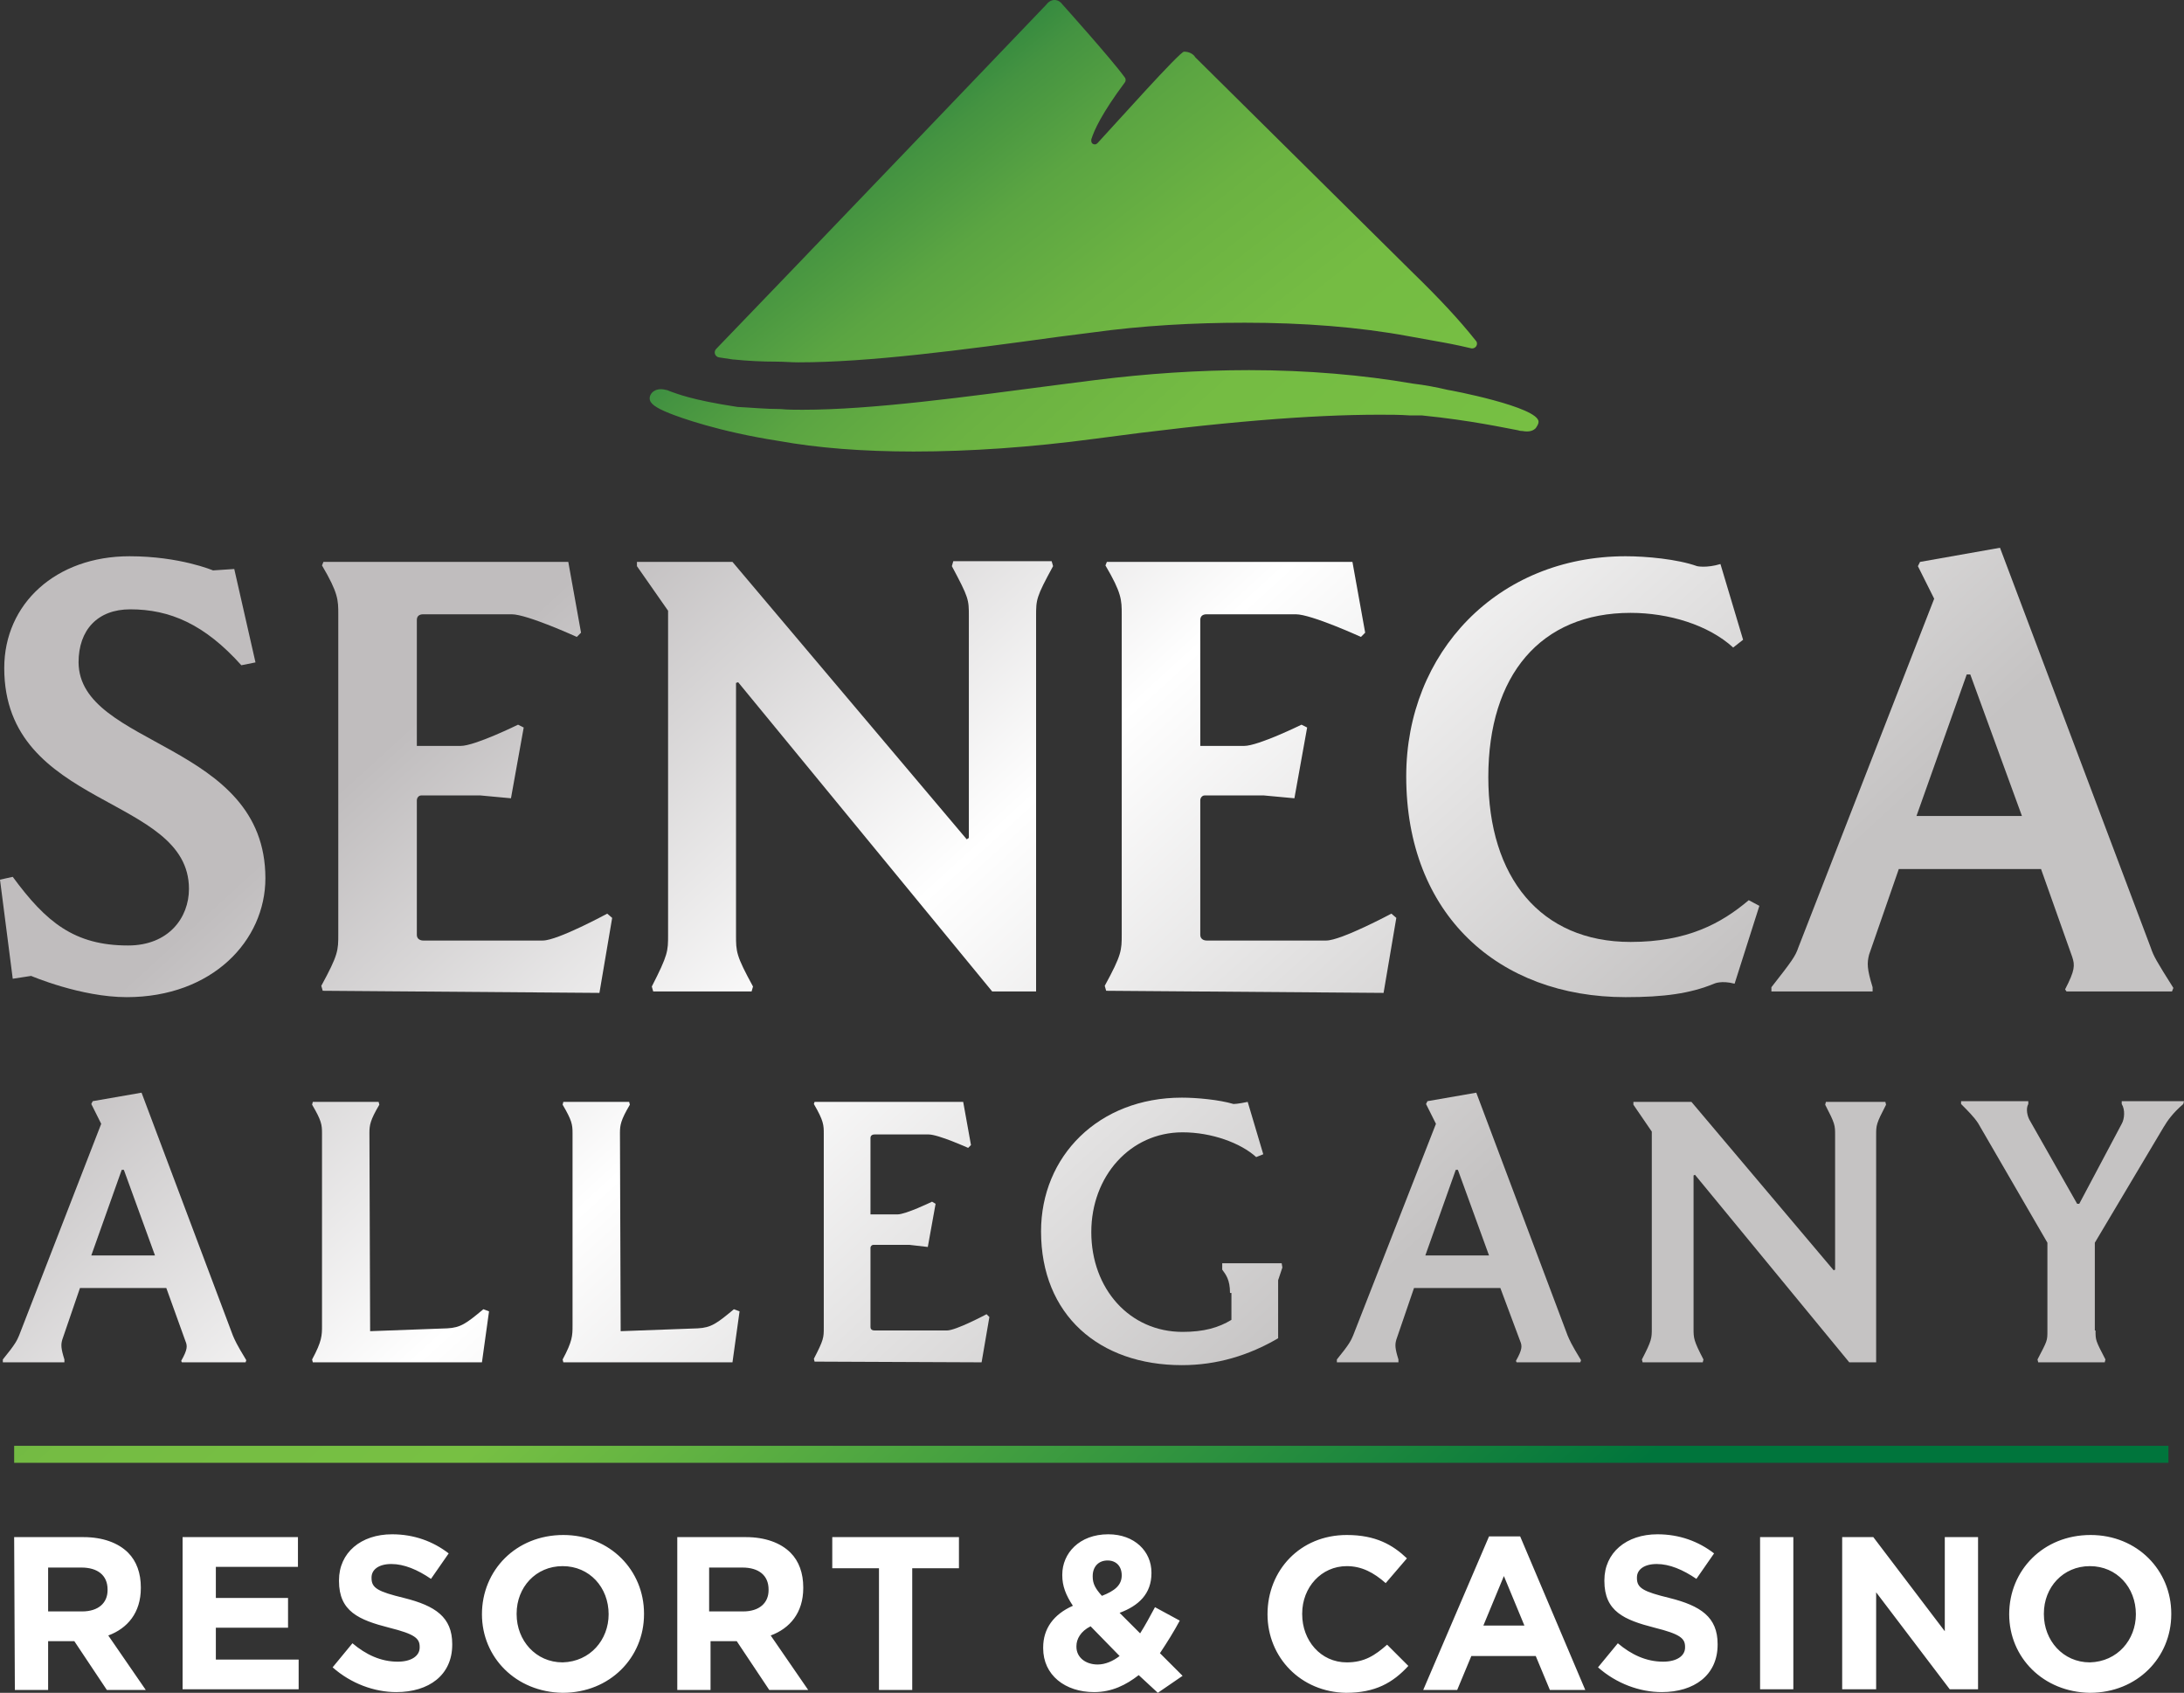 <?xml version="1.0" encoding="utf-8"?>
<!-- Generator: Adobe Illustrator 20.1.0, SVG Export Plug-In . SVG Version: 6.00 Build 0)  -->
<svg version="1.1" id="Layer_1" xmlns="http://www.w3.org/2000/svg" xmlns:xlink="http://www.w3.org/1999/xlink" x="0px" y="0px"
	 viewBox="0 0 308.6 239.2" style="enable-background:new 0 0 308.6 239.2;" xml:space="preserve">
<rect x="0" y="0" width="308.6" height="239.2" fill="#333333" stroke="none"/>
<style type="text/css">
	.st0{fill:url(#SVGID_1_);}
	.st1{fill:url(#SVGID_2_);}
	.st2{fill:url(#SVGID_3_);}
	.st3{fill:url(#SVGID_4_);}
	.st4{fill:url(#SVGID_5_);}
	.st5{fill:url(#SVGID_6_);}
	.st6{fill:url(#SVGID_7_);}
	.st7{fill:url(#SVGID_8_);}
	.st8{fill:url(#SVGID_9_);}
	.st9{fill:url(#SVGID_10_);}
	.st10{fill:url(#SVGID_11_);}
	.st11{fill:url(#SVGID_12_);}
	.st12{fill:url(#SVGID_13_);}
	.st13{fill:url(#SVGID_14_);}
	.st14{fill:url(#SVGID_15_);}
	.st15{fill:#FFFFFF;}
	.st16{fill:url(#SVGID_16_);}
	.st17{fill:url(#SVGID_17_);}
</style>
<g>
	
		<linearGradient id="SVGID_1_" gradientUnits="userSpaceOnUse" x1="-22.204" y1="103.115" x2="127.507" y2="-61.202" gradientTransform="matrix(1 0 0 -1 0 241)">
		<stop  offset="0.125" style="stop-color:#C0BDBE"/>
		<stop  offset="0.426" style="stop-color:#FFFFFF"/>
		<stop  offset="0.801" style="stop-color:#C5C3C3"/>
	</linearGradient>
	<path class="st0" d="M23.5,182H11.3l-2.5,7.3c-0.2,0.7-0.2,1.2,0.3,2.8v0.4H0.4v-0.4c1.8-2.2,2-2.7,2.3-3.4l11.6-29.9l-1.4-2.8
		l0.2-0.4l6.9-1.2l12.9,34.3c0.3,0.7,0.5,1.2,1.9,3.5l-0.1,0.3h-9l-0.1-0.2c0.9-1.6,0.9-2.1,0.6-2.8L23.5,182z M12.9,177.4h9
		l-4.4-12.1h-0.3L12.9,177.4z"/>
	
		<linearGradient id="SVGID_2_" gradientUnits="userSpaceOnUse" x1="-1.409" y1="122.062" x2="148.303" y2="-42.255" gradientTransform="matrix(1 0 0 -1 0 241)">
		<stop  offset="0.125" style="stop-color:#C0BDBE"/>
		<stop  offset="0.426" style="stop-color:#FFFFFF"/>
		<stop  offset="0.801" style="stop-color:#C5C3C3"/>
	</linearGradient>
	<path class="st1" d="M52.3,188.1l10.9-0.4c1.9-0.1,2.7-0.7,5.1-2.7l0.8,0.3l-1,7.2H44.2l-0.1-0.4c1.4-2.6,1.4-3.4,1.4-4.8v-27.2
		c0-1.2-0.1-1.8-1.4-4l0.1-0.4h9.3l0.1,0.4c-1.3,2.2-1.4,2.9-1.4,4L52.3,188.1L52.3,188.1z"/>
	
		<linearGradient id="SVGID_3_" gradientUnits="userSpaceOnUse" x1="17.934" y1="139.685" x2="167.646" y2="-24.632" gradientTransform="matrix(1 0 0 -1 0 241)">
		<stop  offset="0.125" style="stop-color:#C0BDBE"/>
		<stop  offset="0.426" style="stop-color:#FFFFFF"/>
		<stop  offset="0.801" style="stop-color:#C5C3C3"/>
	</linearGradient>
	<path class="st2" d="M87.7,188.1l10.9-0.4c1.9-0.1,2.7-0.7,5.1-2.7l0.8,0.3l-1,7.2H79.6l-0.1-0.4c1.4-2.6,1.4-3.4,1.4-4.8v-27.2
		c0-1.2-0.1-1.8-1.4-4l0.1-0.4h9.3l0.1,0.4c-1.3,2.2-1.4,2.9-1.4,4L87.7,188.1L87.7,188.1z"/>
	
		<linearGradient id="SVGID_4_" gradientUnits="userSpaceOnUse" x1="40.553" y1="160.294" x2="190.265" y2="-4.023" gradientTransform="matrix(1 0 0 -1 0 241)">
		<stop  offset="0.125" style="stop-color:#C0BDBE"/>
		<stop  offset="0.426" style="stop-color:#FFFFFF"/>
		<stop  offset="0.801" style="stop-color:#C5C3C3"/>
	</linearGradient>
	<path class="st3" d="M115.1,192.4L115,192c1.4-2.7,1.4-3,1.4-4.4v-27.4c0-1.2,0-1.8-1.4-4.2l0.1-0.3h21l1.1,6.1l-0.4,0.4
		c0,0-4.2-1.9-5.6-1.9h-7.6c-0.4,0-0.6,0.2-0.6,0.5v10.8h3.8c1.2,0,4.9-1.8,4.9-1.8l0.5,0.3l-1.1,6.1l-2.6-0.3h-5.1
		c-0.2,0-0.4,0.2-0.4,0.4v11.2c0,0.4,0.3,0.5,0.6,0.5h10.2c1.3,0,5.6-2.3,5.6-2.3l0.4,0.4l-1.1,6.4L115.1,192.4L115.1,192.4z"/>
	
		<linearGradient id="SVGID_5_" gradientUnits="userSpaceOnUse" x1="62.903" y1="180.657" x2="212.614" y2="16.34" gradientTransform="matrix(1 0 0 -1 0 241)">
		<stop  offset="0.125" style="stop-color:#C0BDBE"/>
		<stop  offset="0.426" style="stop-color:#FFFFFF"/>
		<stop  offset="0.801" style="stop-color:#C5C3C3"/>
	</linearGradient>
	<path class="st4" d="M173.8,182.7c0-1.9-0.6-2.6-1.1-3.3v-0.9h8.4l0.1,0.6l-0.6,1.8v8.2c-4.1,2.4-8.6,3.8-13.6,3.8
		c-11.7,0-19.9-7.1-19.9-18.9c0-10.6,8.1-18.9,19.9-18.9c2.1,0,5.3,0.3,7.3,0.9c0,0,0.6,0,2-0.3l2.2,7.4l-1,0.4
		c-2.2-2-6.3-3.5-10.4-3.5c-7.4,0-12.9,6.2-12.9,14.1c0,8,5.4,14.1,12.9,14.1c3,0,5.1-0.6,6.9-1.7v-3.8H173.8z"/>
	
		<linearGradient id="SVGID_6_" gradientUnits="userSpaceOnUse" x1="80.822" y1="196.983" x2="230.533" y2="32.666" gradientTransform="matrix(1 0 0 -1 0 241)">
		<stop  offset="0.125" style="stop-color:#C0BDBE"/>
		<stop  offset="0.426" style="stop-color:#FFFFFF"/>
		<stop  offset="0.801" style="stop-color:#C5C3C3"/>
	</linearGradient>
	<path class="st5" d="M212,182h-12.2l-2.5,7.3c-0.2,0.7-0.2,1.2,0.3,2.8v0.4h-8.7v-0.4c1.8-2.2,2-2.7,2.3-3.4l11.7-29.9l-1.4-2.8
		l0.2-0.4l6.9-1.2l12.9,34.3c0.3,0.7,0.5,1.2,1.9,3.5l-0.1,0.3h-9l-0.1-0.2c0.9-1.6,0.9-2.1,0.6-2.8L212,182z M201.4,177.4h9
		l-4.4-12.1h-0.3L201.4,177.4z"/>
	
		<linearGradient id="SVGID_7_" gradientUnits="userSpaceOnUse" x1="108.092" y1="221.829" x2="257.803" y2="57.512" gradientTransform="matrix(1 0 0 -1 0 241)">
		<stop  offset="0.125" style="stop-color:#C0BDBE"/>
		<stop  offset="0.426" style="stop-color:#FFFFFF"/>
		<stop  offset="0.801" style="stop-color:#C5C3C3"/>
	</linearGradient>
	<path class="st6" d="M265.1,192.5h-3.8L239.5,166l-0.2,0.1v21.6c0,1.4,0,1.7,1.4,4.4l-0.1,0.4h-8.5l-0.1-0.4c1.4-2.7,1.4-3,1.4-4.4
		v-27.8l-2.6-3.8v-0.4h8.2l20.1,23.8l0.2-0.1v-19c0-1.4,0-1.6-1.4-4.3l0.1-0.4h8.4l0.1,0.4c-1.4,2.7-1.4,2.9-1.4,4.3L265.1,192.5
		L265.1,192.5z"/>
	
		<linearGradient id="SVGID_8_" gradientUnits="userSpaceOnUse" x1="134.918" y1="246.271" x2="284.63" y2="81.954" gradientTransform="matrix(1 0 0 -1 0 241)">
		<stop  offset="0.125" style="stop-color:#C0BDBE"/>
		<stop  offset="0.426" style="stop-color:#FFFFFF"/>
		<stop  offset="0.801" style="stop-color:#C5C3C3"/>
	</linearGradient>
	<path class="st7" d="M296.1,188c0,1.4,0,1.4,1.4,4.1l-0.1,0.4H288l-0.1-0.4c1.4-2.7,1.4-2.6,1.4-4.1v-12.4l-9.8-16.9
		c-0.6-0.9-1.4-1.7-2.4-2.7v-0.4h9.5v0.4c-0.4,0.7-0.1,1.8,0.2,2.3l6.7,11.8h0.3l6-11.3c0.4-0.7,0.5-2,0-2.8v-0.4h8.8l-0.1,0.4
		c-1.5,1.3-2.2,2.3-2.8,3.3l-9.7,16.3V188H296.1z"/>
</g>
<g>
	
		<linearGradient id="SVGID_9_" gradientUnits="userSpaceOnUse" x1="40.524" y1="160.267" x2="190.235" y2="-4.05" gradientTransform="matrix(1 0 0 -1 0 241)">
		<stop  offset="0" style="stop-color:#00753C"/>
		<stop  offset="2.590539e-02" style="stop-color:#237F3E"/>
		<stop  offset="8.322267e-02" style="stop-color:#449341"/>
		<stop  offset="0.148" style="stop-color:#5BA542"/>
		<stop  offset="0.222" style="stop-color:#6BB242"/>
		<stop  offset="0.316" style="stop-color:#75BC43"/>
		<stop  offset="0.493" style="stop-color:#77C043"/>
		<stop  offset="1" style="stop-color:#00753C"/>
	</linearGradient>
	<rect x="2" y="204.3" class="st8" width="304.4" height="2.4"/>
</g>
<g>
	
		<linearGradient id="SVGID_10_" gradientUnits="userSpaceOnUse" x1="13.669" y1="135.799" x2="163.381" y2="-28.518" gradientTransform="matrix(1 0 0 -1 0 241)">
		<stop  offset="0.125" style="stop-color:#C0BDBE"/>
		<stop  offset="0.426" style="stop-color:#FFFFFF"/>
		<stop  offset="0.801" style="stop-color:#C5C3C3"/>
	</linearGradient>
	<path class="st9" d="M37.5,124.1c0,8.8-7.5,16.8-19.6,16.8c-6.5,0-13.5-3-13.5-3l-2.6,0.4l-1.8-14l1.8-0.4
		c4.7,6.4,8.7,9.7,16.3,9.7c5.7,0,8.6-3.9,8.6-8c0-13.3-26.1-11.3-26.1-31.2c0-9.1,7.3-15.8,17.7-15.8c7.1,0,11.8,2,11.8,2l3-0.2
		l3,13.2l-2,0.4c-5.2-5.8-10.1-7.9-15.7-7.9c-4.6,0-7.3,2.9-7.3,7.5C11.2,105.6,37.5,104.8,37.5,124.1z"/>
	
		<linearGradient id="SVGID_11_" gradientUnits="userSpaceOnUse" x1="38.357" y1="158.293" x2="188.068" y2="-6.025" gradientTransform="matrix(1 0 0 -1 0 241)">
		<stop  offset="0.125" style="stop-color:#C0BDBE"/>
		<stop  offset="0.426" style="stop-color:#FFFFFF"/>
		<stop  offset="0.801" style="stop-color:#C5C3C3"/>
	</linearGradient>
	<path class="st10" d="M45.6,140l-0.2-0.7c2.4-4.4,2.4-5,2.4-7.3V86.8c0-2,0-3-2.3-6.9l0.2-0.5h34.6l1.8,10L81.5,90
		c0,0-7-3.2-9.2-3.2H59.8c-0.6,0-0.9,0.3-0.9,0.8v17.8h6.2c2,0,8.1-3,8.1-3l0.8,0.4l-1.8,10l-4.3-0.4h-8.4c-0.3,0-0.6,0.3-0.6,0.7
		v19c0,0.6,0.5,0.8,0.9,0.8h16.9c2.1,0,9.1-3.8,9.1-3.8l0.7,0.6l-1.8,10.6L45.6,140L45.6,140z"/>
	
		<linearGradient id="SVGID_12_" gradientUnits="userSpaceOnUse" x1="69.775" y1="186.918" x2="219.487" y2="22.601" gradientTransform="matrix(1 0 0 -1 0 241)">
		<stop  offset="0.125" style="stop-color:#C0BDBE"/>
		<stop  offset="0.426" style="stop-color:#FFFFFF"/>
		<stop  offset="0.801" style="stop-color:#C5C3C3"/>
	</linearGradient>
	<path class="st11" d="M146.4,140.1h-6.2l-35.9-43.7l-0.3,0.1v35.6c0,2.4,0,2.9,2.4,7.3l-0.2,0.7H92.3l-0.2-0.7
		c2.3-4.5,2.3-5,2.3-7.3V86.3L90,80v-0.6h13.5l33.1,39.2l0.3-0.2V87.1c0-2.4,0-2.6-2.4-7.1l0.2-0.7h13.9l0.2,0.7
		c-2.4,4.4-2.4,4.7-2.4,7.1L146.4,140.1L146.4,140.1z"/>
	
		<linearGradient id="SVGID_13_" gradientUnits="userSpaceOnUse" x1="98.872" y1="213.429" x2="248.583" y2="49.111" gradientTransform="matrix(1 0 0 -1 0 241)">
		<stop  offset="0.125" style="stop-color:#C0BDBE"/>
		<stop  offset="0.426" style="stop-color:#FFFFFF"/>
		<stop  offset="0.801" style="stop-color:#C5C3C3"/>
	</linearGradient>
	<path class="st12" d="M156.3,140l-0.2-0.7c2.4-4.4,2.4-5,2.4-7.3V86.8c0-2,0-3-2.3-6.9l0.2-0.5h34.7l1.8,10l-0.6,0.6
		c0,0-7-3.2-9.2-3.2h-12.6c-0.6,0-0.9,0.3-0.9,0.8v17.8h6.2c2,0,8.1-3,8.1-3l0.8,0.4l-1.8,10l-4.3-0.4h-8.4c-0.3,0-0.6,0.3-0.6,0.7
		v19c0,0.6,0.5,0.8,0.9,0.8h16.9c2.1,0,9.2-3.8,9.2-3.8l0.7,0.6l-1.8,10.6L156.3,140L156.3,140z"/>
	
		<linearGradient id="SVGID_14_" gradientUnits="userSpaceOnUse" x1="128.8" y1="240.696" x2="278.511" y2="76.379" gradientTransform="matrix(1 0 0 -1 0 241)">
		<stop  offset="0.125" style="stop-color:#C0BDBE"/>
		<stop  offset="0.426" style="stop-color:#FFFFFF"/>
		<stop  offset="0.801" style="stop-color:#C5C3C3"/>
	</linearGradient>
	<path class="st13" d="M245.1,139c-1.9-0.5-2.9,0-2.9,0c-3.4,1.4-7.1,1.9-12.5,1.9c-18,0-31-11.7-31-31.2c0-17.5,12.9-31.1,31-31.1
		c2.9,0,7.3,0.4,10.1,1.4c0,0,1.3,0.3,3.3-0.3l3.2,10.7l-1.4,1.1c-3.5-3.2-9.1-4.9-14.5-4.9c-12.7,0-20.1,8.8-20.1,23.2
		c0,14.2,7.4,23.3,20.1,23.3c8,0,12.8-2.6,16.7-5.9l1.5,0.8L245.1,139z"/>
	
		<linearGradient id="SVGID_15_" gradientUnits="userSpaceOnUse" x1="150.024" y1="260.034" x2="299.736" y2="95.717" gradientTransform="matrix(1 0 0 -1 0 241)">
		<stop  offset="0.125" style="stop-color:#C0BDBE"/>
		<stop  offset="0.426" style="stop-color:#FFFFFF"/>
		<stop  offset="0.801" style="stop-color:#C5C3C3"/>
	</linearGradient>
	<path class="st14" d="M288.4,122.8h-20.1l-4.2,12.1c-0.3,1.2-0.3,2,0.5,4.6v0.6h-14.3v-0.6c2.9-3.7,3.4-4.4,3.8-5.6l19.2-49.3
		L271,80l0.3-0.6l11.3-2l21.3,56.5c0.4,1.2,0.8,1.9,3.2,5.7l-0.2,0.5H292l-0.2-0.3c1.4-2.7,1.4-3.4,1-4.6L288.4,122.8z M270.8,115.3
		h14.9l-7.3-20h-0.5L270.8,115.3z"/>
</g>
<path class="st15" d="M2,217.2h9.8c2.7,0,4.9,0.8,6.3,2.2c1.2,1.2,1.8,2.9,1.8,4.9v0.1c0,3.5-1.9,5.7-4.6,6.7l5.3,7.7h-5.5l-4.6-6.9
	H6.8v6.9H2.1L2,217.2L2,217.2z M11.6,227.7c2.3,0,3.6-1.2,3.6-3v-0.1c0-2-1.4-3.1-3.7-3.1H6.8v6.2L11.6,227.7L11.6,227.7z
	 M25.8,217.2h16.3v4.2H30.5v4.4h10.2v4.2H30.5v4.5h11.7v4.2H25.8V217.2z M47,235.6l2.8-3.4c1.9,1.6,4,2.6,6.4,2.6
	c1.9,0,3.1-0.8,3.1-2v-0.1c0-1.2-0.7-1.8-4.3-2.7c-4.3-1.1-7.1-2.3-7.1-6.6v-0.1c0-3.9,3.1-6.5,7.5-6.5c3.1,0,5.8,1,8,2.7l-2.5,3.6
	c-1.9-1.3-3.8-2.1-5.6-2.1c-1.8,0-2.8,0.8-2.8,1.9v0.1c0,1.4,0.9,1.9,4.6,2.8c4.4,1.1,6.8,2.7,6.8,6.5v0.1c0,4.3-3.3,6.7-7.9,6.7
	C52.9,239.1,49.6,237.9,47,235.6z M68.1,228.1L68.1,228.1c0-6.2,4.8-11.2,11.5-11.2c6.6,0,11.4,5,11.4,11.1v0.1
	c0,6.1-4.8,11.1-11.5,11.1C72.9,239.1,68.1,234.2,68.1,228.1z M86,228.1L86,228.1c0-3.8-2.7-6.8-6.5-6.8s-6.5,3-6.5,6.7v0.1
	c0,3.7,2.7,6.8,6.5,6.8C83.4,234.8,86,231.7,86,228.1z M95.5,217.2h9.9c2.7,0,4.9,0.8,6.3,2.2c1.2,1.2,1.8,2.9,1.8,4.9v0.1
	c0,3.5-1.9,5.7-4.6,6.7l5.3,7.7h-5.5l-4.6-6.9h-3.7v6.9h-4.7v-21.6H95.5z M105,227.7c2.3,0,3.6-1.2,3.6-3v-0.1c0-2-1.4-3.1-3.7-3.1
	h-4.7v6.2L105,227.7L105,227.7z M124.2,221.6h-6.6v-4.4h17.9v4.4h-6.6v17.2h-4.7L124.2,221.6L124.2,221.6z M160.9,236.7
	c-1.8,1.4-3.8,2.4-6.3,2.4c-4.1,0-7.2-2.4-7.2-6.2v-0.1c0-2.7,1.5-4.7,4.2-5.9c-1-1.5-1.5-2.8-1.5-4.3v-0.1c0-3,2.4-5.7,6.5-5.7
	c3.7,0,6.1,2.4,6.1,5.4v0.1c0,2.9-1.8,4.6-4.5,5.6l2.9,2.9c0.7-1.1,1.4-2.4,2.1-3.7l3.5,1.9c-0.8,1.5-1.8,3.1-2.8,4.6l3.2,3.2
	l-3.5,2.4L160.9,236.7z M158.2,234l-4.1-4.2c-1.4,0.7-2,1.8-2,2.8v0.1c0,1.5,1.3,2.5,3,2.5C156.2,235.2,157.3,234.7,158.2,234z
	 M158.5,222.6L158.5,222.6c0-1.3-0.8-2.1-2-2.1c-1.3,0-2.1,0.9-2.1,2.2v0.1c0,1,0.4,1.7,1.3,2.7C157.5,224.8,158.5,224,158.5,222.6z
	 M179.1,228.1L179.1,228.1c0-6.2,4.6-11.2,11.2-11.2c4.1,0,6.5,1.4,8.5,3.3l-3,3.5c-1.7-1.5-3.4-2.4-5.5-2.4c-3.6,0-6.3,3-6.3,6.7
	v0.1c0,3.7,2.6,6.8,6.3,6.8c2.5,0,4-1,5.7-2.5l3,3c-2.2,2.4-4.7,3.8-8.8,3.8C183.8,239.1,179.1,234.2,179.1,228.1z M210.4,217.1h4.4
	l9.2,21.7h-5l-2-4.8h-9.1l-2,4.8h-4.8L210.4,217.1z M215.4,229.7l-2.9-7l-2.9,7H215.4z M225.8,235.6l2.8-3.4c1.9,1.6,4,2.6,6.4,2.6
	c1.9,0,3.1-0.8,3.1-2v-0.1c0-1.2-0.7-1.8-4.3-2.7c-4.3-1.1-7.1-2.3-7.1-6.6v-0.1c0-3.9,3.1-6.5,7.5-6.5c3.1,0,5.8,1,8,2.7l-2.5,3.6
	c-1.9-1.3-3.8-2.1-5.6-2.1c-1.8,0-2.8,0.8-2.8,1.9v0.1c0,1.4,0.9,1.9,4.6,2.8c4.4,1.1,6.8,2.7,6.8,6.5v0.1c0,4.3-3.3,6.7-7.9,6.7
	C231.7,239.1,228.4,237.9,225.8,235.6z M248.7,217.2h4.7v21.5h-4.7V217.2z M260.3,217.2h4.4l10.1,13.3v-13.3h4.7v21.5h-4L265.1,225
	v13.7h-4.8V217.2z M283.9,228.1L283.9,228.1c0-6.2,4.8-11.2,11.5-11.2c6.6,0,11.4,5,11.4,11.1v0.1c0,6.1-4.8,11.1-11.5,11.1
	C288.7,239.1,283.9,234.2,283.9,228.1z M301.8,228.1L301.8,228.1c0-3.8-2.7-6.8-6.5-6.8s-6.5,3-6.5,6.7v0.1c0,3.7,2.7,6.8,6.5,6.8
	C299.2,234.8,301.8,231.7,301.8,228.1z"/>
<g>
	<g>
		
			<linearGradient id="SVGID_16_" gradientUnits="userSpaceOnUse" x1="120.665" y1="235.555" x2="255.569" y2="62.886" gradientTransform="matrix(1 0 0 -1 0 241)">
			<stop  offset="0" style="stop-color:#00753C"/>
			<stop  offset="2.590539e-02" style="stop-color:#237F3E"/>
			<stop  offset="8.322267e-02" style="stop-color:#449341"/>
			<stop  offset="0.148" style="stop-color:#5BA542"/>
			<stop  offset="0.222" style="stop-color:#6BB242"/>
			<stop  offset="0.316" style="stop-color:#75BC43"/>
			<stop  offset="0.493" style="stop-color:#77C043"/>
			<stop  offset="1" style="stop-color:#00753C"/>
		</linearGradient>
		<path class="st16" d="M199.7,38.6c0.1,0.1-30.8-30.5-30.8-30.5c-0.3-0.5-0.9-0.8-1.6-0.8c-0.6,0-9.6,10.1-12.2,12.9
			c-0.1,0.1-0.2,0.2-0.4,0.2c-0.3,0-0.5-0.2-0.5-0.5c0-0.1,0-0.1,0-0.2c0.4-1.3,1.5-3.7,4.7-8c0.2-0.2,0.2-0.6,0-0.8
			c-1.8-2.5-8.8-10.3-8.8-10.3C149.9,0.3,149.5,0,149,0s-0.9,0.3-1.2,0.7c0,0-37.7,39.4-46.6,48.6c-0.4,0.4-0.2,1.1,0.4,1.2
			s1.4,0.2,2,0.3c0,0,0,0,0.1,0c1.9,0.2,4,0.3,6,0.3c1,0,2.1,0.1,3.1,0.1c9.9,0,22.9-1.7,36.7-3.6l4.7-0.6c7.2-1,14.5-1.4,21.7-1.4
			c8.2,0,16.1,0.6,23.1,1.9c1.6,0.3,3.3,0.6,5,0.9l0,0c0,0,1.7,0.3,3.8,0.8c0.7,0.2,1.2-0.6,0.7-1.1
			C206.2,45.2,203.3,42.1,199.7,38.6z"/>
	</g>
</g>
<g>
	
		<linearGradient id="SVGID_17_" gradientUnits="userSpaceOnUse" x1="114.171" y1="227.368" x2="263.882" y2="63.05" gradientTransform="matrix(1 0 0 -1 0 241)">
		<stop  offset="0" style="stop-color:#00753C"/>
		<stop  offset="2.590539e-02" style="stop-color:#237F3E"/>
		<stop  offset="8.322267e-02" style="stop-color:#449341"/>
		<stop  offset="0.148" style="stop-color:#5BA542"/>
		<stop  offset="0.222" style="stop-color:#6BB242"/>
		<stop  offset="0.316" style="stop-color:#75BC43"/>
		<stop  offset="0.493" style="stop-color:#77C043"/>
		<stop  offset="1" style="stop-color:#00753C"/>
	</linearGradient>
	<path class="st17" d="M204.6,55.1L204.6,55.1c-1.7-0.4-3.3-0.7-5-0.9c-6.9-1.2-14.9-1.9-23.1-1.9c-7.2,0-14.5,0.5-21.7,1.4
		l-4.7,0.6c-13.8,1.8-26.8,3.6-36.7,3.6c-1.1,0-2.1,0-3.1-0.1c-2.1,0-4.1-0.2-6.1-0.3c-6.6-1-8.6-1.9-9.5-2.2
		c-0.3-0.1-0.4-0.2-0.6-0.2c-1.4-0.4-2.3,0.4-2.3,1.2c0,0.7,0.8,1.3,2.8,2.1c1.5,0.6,7,2.6,15.4,3.9c5.5,1,11.9,1.5,19.1,1.5l0,0
		c8,0,16.6-0.6,25.6-1.8c17.8-2.4,30.6-3.4,40.2-3.4c1.5,0,2.9,0,4.3,0.1c0.6,0,1.1,0,1.7,0c7,0.7,11.9,1.8,13.6,2.1
		c0.3,0.1,0.5,0.1,0.6,0.1c1.1,0.2,1.6-0.1,1.9-0.4c0.2-0.3,0.4-0.6,0.4-0.9C217.4,57.5,204.8,55.1,204.6,55.1z"/>
</g>
</svg>
